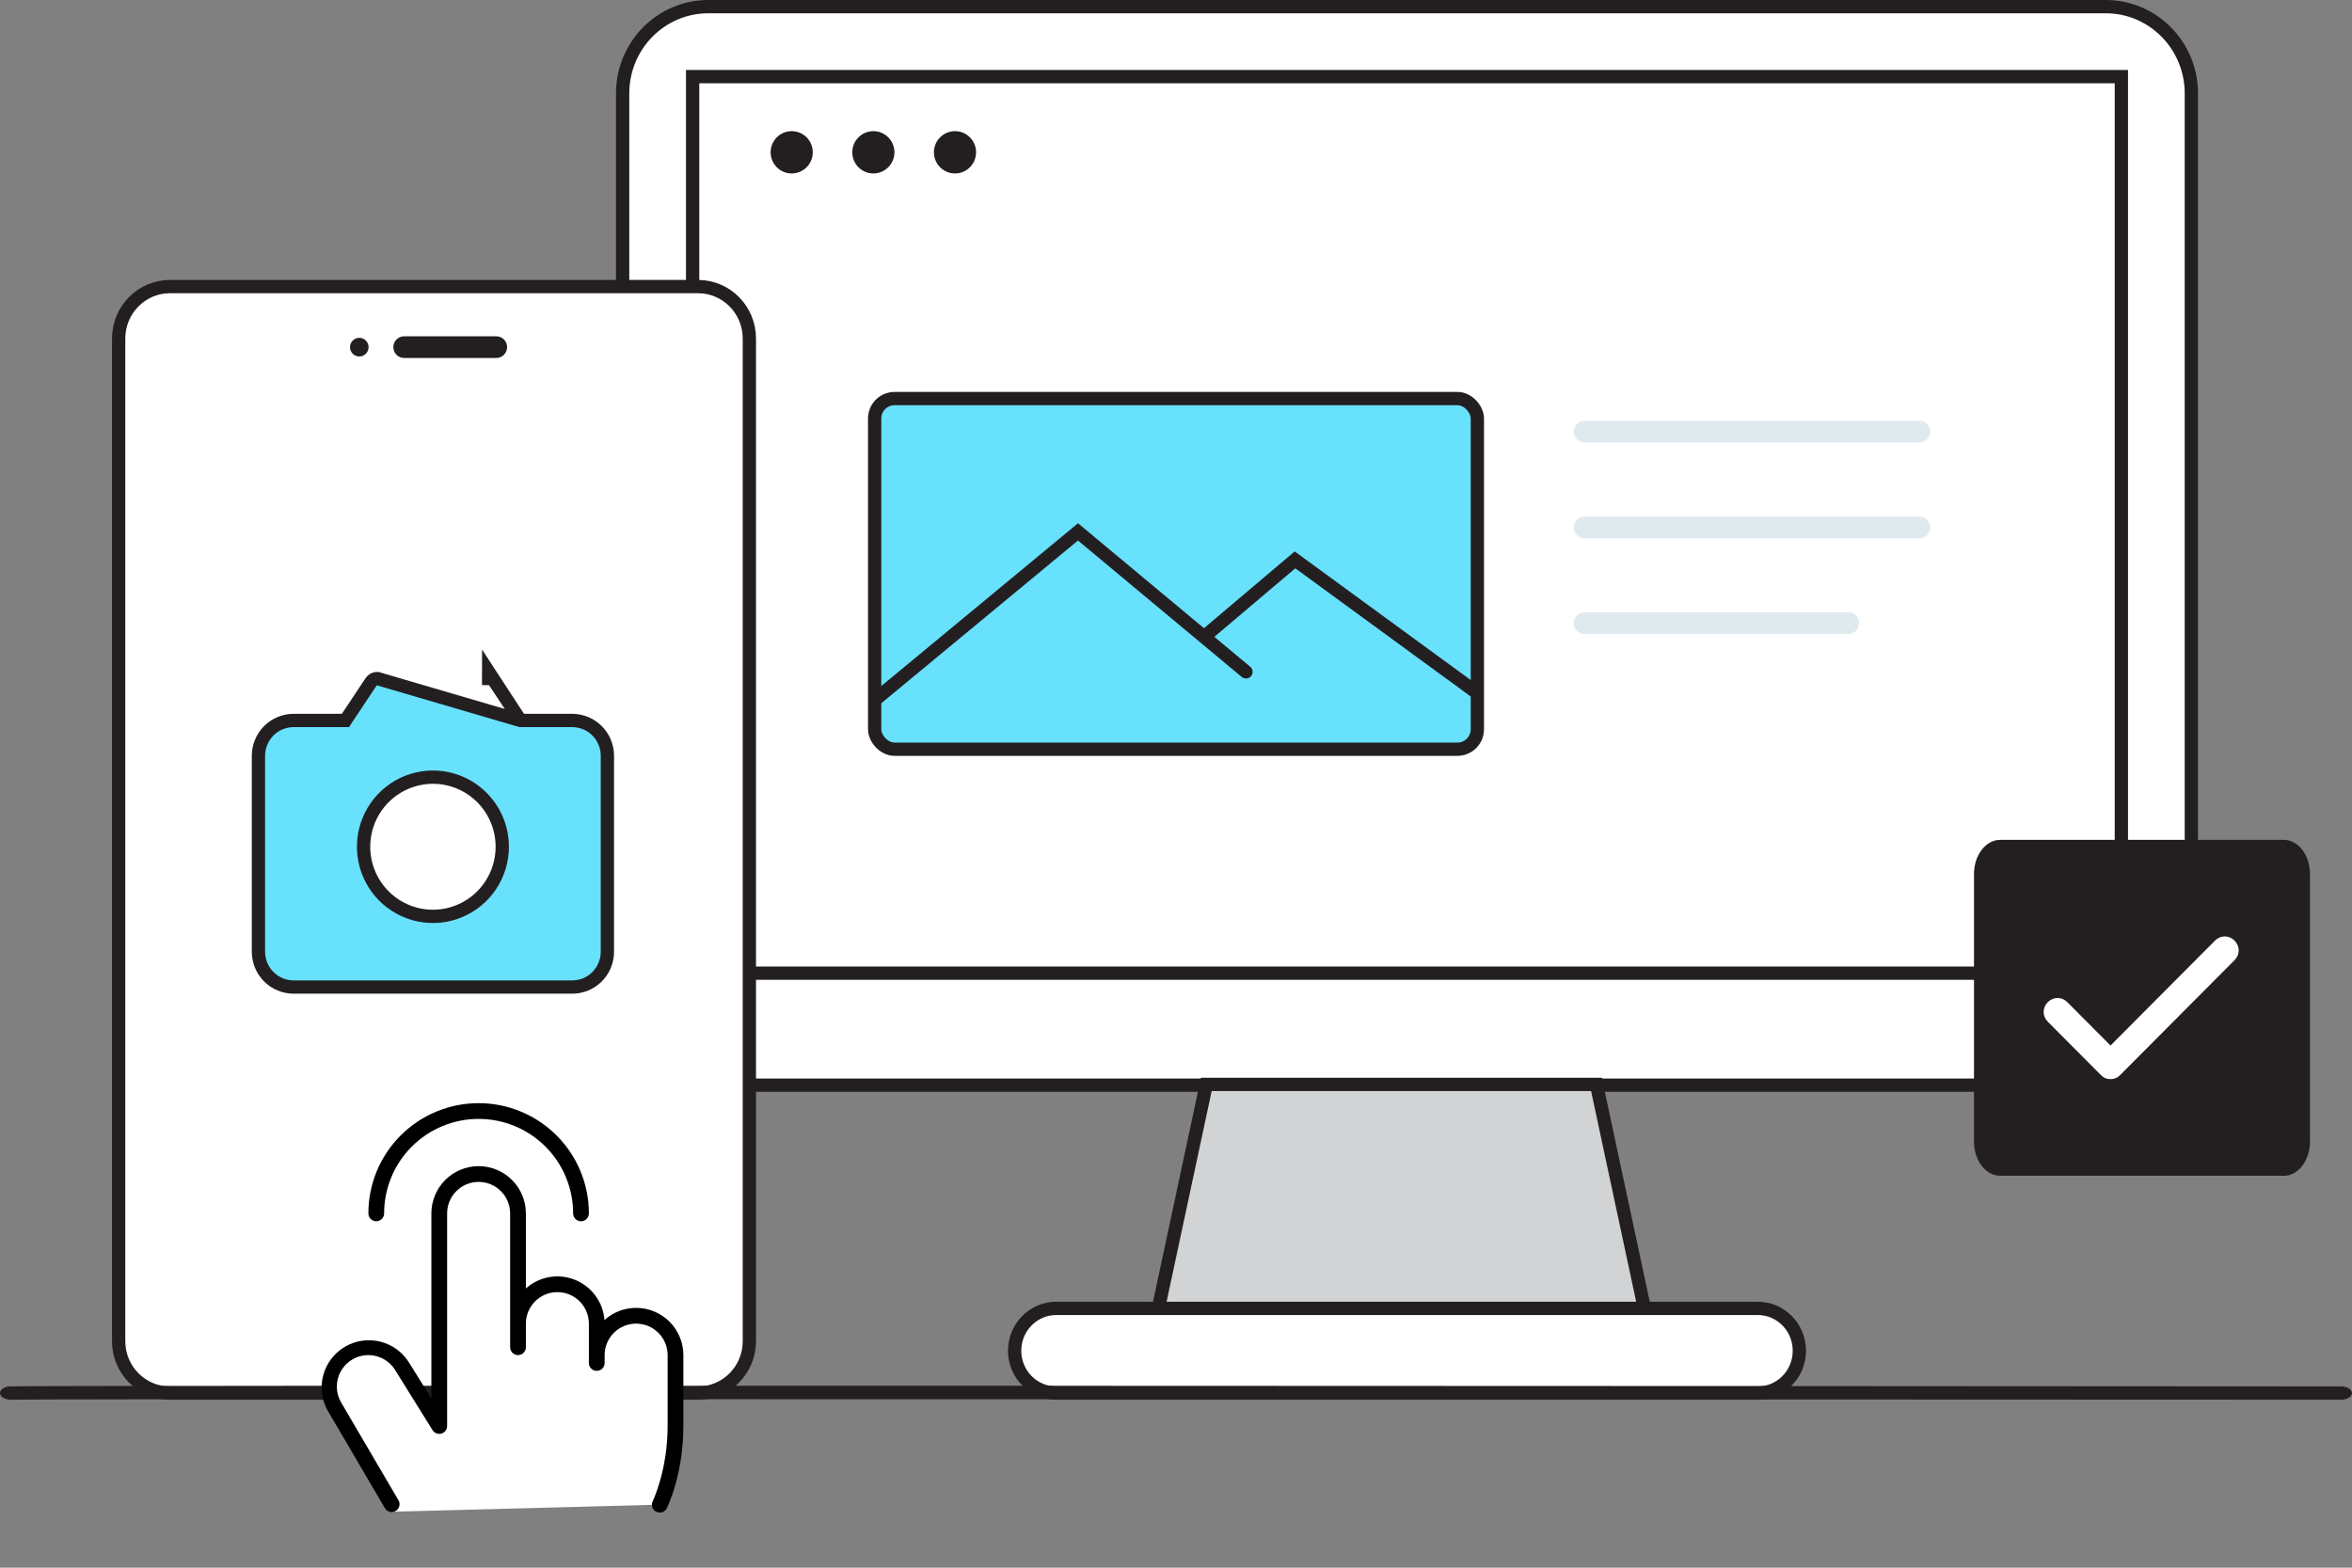 <svg width="177" height="118" viewBox="0 0 177 118" fill="none" xmlns="http://www.w3.org/2000/svg">
<rect x="0" y="0" width="177" height="118" fill="#808080" stroke="none"/>
<path d="M53.299 0.5H158.47C162.021 0.5 164.911 3.418 164.911 7.031V75.148C164.911 78.761 162.021 81.679 158.47 81.679H53.299C49.747 81.679 46.857 78.761 46.857 75.148V7.031C46.857 3.418 49.747 0.5 53.299 0.5Z" fill="white" stroke="#231F20"/>
<path d="M120.142 81.625L123.911 99.241H87.011L90.78 81.625H120.142Z" fill="#D1D3D4" stroke="#231F20"/>
<path d="M52.125 5.768H159.643V73.25H52.125V5.768Z" fill="white" stroke="#231F20"/>
<path d="M79.489 98.482H132.279C134.002 98.482 135.411 99.902 135.411 101.67C135.411 103.438 134.002 104.857 132.279 104.857H79.489C77.767 104.857 76.357 103.438 76.357 101.67C76.357 99.902 77.767 98.482 79.489 98.482Z" fill="white" stroke="#231F20"/>
<path d="M59.58 13.056C60.455 13.056 61.165 12.343 61.165 11.464C61.165 10.584 60.455 9.871 59.58 9.871C58.704 9.871 57.994 10.584 57.994 11.464C57.994 12.343 58.704 13.056 59.58 13.056Z" fill="#231F20"/>
<path d="M65.724 13.056C66.6 13.056 67.31 12.343 67.31 11.464C67.31 10.584 66.6 9.871 65.724 9.871C64.849 9.871 64.139 10.584 64.139 11.464C64.139 12.343 64.849 13.056 65.724 13.056Z" fill="#231F20"/>
<path d="M71.869 13.056C72.744 13.056 73.454 12.343 73.454 11.464C73.454 10.584 72.744 9.871 71.869 9.871C70.993 9.871 70.283 10.584 70.283 11.464C70.283 12.343 70.993 13.056 71.869 13.056Z" fill="#231F20"/>
<path d="M144.447 33.305H119.25C119.035 33.305 118.828 33.219 118.676 33.066C118.523 32.913 118.438 32.705 118.438 32.488C118.438 32.272 118.523 32.064 118.676 31.911C118.828 31.758 119.035 31.672 119.25 31.672H144.447C144.663 31.672 144.869 31.758 145.022 31.911C145.174 32.064 145.26 32.272 145.26 32.488C145.26 32.705 145.174 32.913 145.022 33.066C144.869 33.219 144.663 33.305 144.447 33.305Z" fill="#DFEAEF"/>
<path d="M144.447 40.522H119.25C119.035 40.522 118.828 40.436 118.676 40.282C118.523 40.129 118.438 39.922 118.438 39.705C118.438 39.489 118.523 39.281 118.676 39.128C118.828 38.975 119.035 38.889 119.25 38.889H144.447C144.663 38.889 144.869 38.975 145.022 39.128C145.174 39.281 145.26 39.489 145.26 39.705C145.26 39.922 145.174 40.129 145.022 40.282C144.869 40.436 144.663 40.522 144.447 40.522Z" fill="#DFEAEF"/>
<path d="M139.091 47.715H119.235C119.019 47.715 118.812 47.629 118.66 47.476C118.508 47.323 118.422 47.115 118.422 46.898C118.422 46.682 118.508 46.474 118.66 46.321C118.812 46.168 119.019 46.082 119.235 46.082H139.091C139.307 46.082 139.514 46.168 139.666 46.321C139.819 46.474 139.904 46.682 139.904 46.898C139.904 47.115 139.819 47.323 139.666 47.476C139.514 47.629 139.307 47.715 139.091 47.715Z" fill="#DFEAEF"/>
<path d="M12.787 21.572H52.535C54.66 21.572 56.393 23.317 56.393 25.482V100.948C56.393 103.113 54.66 104.858 52.535 104.858H12.787C10.662 104.858 8.929 103.113 8.929 100.948V25.482C8.929 23.317 10.662 21.572 12.787 21.572Z" fill="white" stroke="#231F20"/>
<path d="M0.777 105.356C0.592 105.351 0.415 105.307 0.276 105.231C0.137 105.156 0.044 105.053 0.013 104.941C-0.007 104.874 -0.004 104.806 0.02 104.74C0.045 104.674 0.091 104.611 0.155 104.557C0.22 104.502 0.302 104.456 0.396 104.421C0.49 104.386 0.595 104.364 0.704 104.355C1.517 104.255 135.238 104.325 176.187 104.355C176.403 104.355 176.609 104.407 176.762 104.501C176.914 104.595 177 104.723 177 104.856C177 104.988 176.914 105.116 176.762 105.21C176.609 105.304 176.403 105.356 176.187 105.356C174.456 105.356 3.305 105.266 0.923 105.356H0.777Z" fill="#231F20"/>
<path d="M171.868 63.215H150.523C149.435 63.215 148.553 64.369 148.553 65.794V85.922C148.553 87.346 149.435 88.501 150.523 88.501H171.868C172.956 88.501 173.838 87.346 173.838 85.922V65.794C173.838 64.369 172.956 63.215 171.868 63.215Z" fill="#231F20"/>
<path d="M168.159 70.798C167.74 70.377 167.111 70.377 166.692 70.798L158.828 78.698L155.577 75.433C155.158 75.011 154.529 75.011 154.109 75.433C153.69 75.854 153.69 76.486 154.109 76.907L158.094 80.909C158.303 81.12 158.513 81.225 158.828 81.225C159.142 81.225 159.352 81.12 159.562 80.909L168.159 72.273C168.579 71.852 168.579 71.22 168.159 70.798Z" fill="white"/>
<path d="M27.039 26.832C27.425 26.832 27.738 26.518 27.738 26.13C27.738 25.742 27.425 25.428 27.039 25.428C26.653 25.428 26.34 25.742 26.34 26.13C26.34 26.518 26.653 26.832 27.039 26.832Z" fill="#231F20"/>
<path d="M37.31 26.945H30.413C30.198 26.945 29.991 26.859 29.839 26.706C29.686 26.553 29.601 26.346 29.601 26.129C29.601 25.912 29.686 25.705 29.839 25.552C29.991 25.398 30.198 25.312 30.413 25.312H37.351C37.566 25.312 37.773 25.398 37.925 25.552C38.078 25.705 38.163 25.912 38.163 26.129C38.163 26.346 38.078 26.553 37.925 26.706C37.773 26.859 37.566 26.945 37.351 26.945H37.31Z" fill="#231F20"/>
<path d="M39.163 54.23L39.015 54.007L37.229 51.316C37.229 51.316 37.229 51.316 37.229 51.316C37.178 51.24 37.111 51.178 37.031 51.135C36.952 51.093 36.863 51.07 36.774 51.07C36.774 51.07 36.773 51.07 36.773 51.07L36.774 50.57L39.163 54.23ZM39.163 54.23H39.432H43.065C43.766 54.23 44.438 54.51 44.935 55.008C45.431 55.507 45.71 56.184 45.71 56.89V71.635C45.71 72.341 45.431 73.018 44.935 73.517C44.438 74.015 43.766 74.295 43.065 74.295H22.095C21.394 74.295 20.721 74.015 20.225 73.517C19.729 73.018 19.449 72.341 19.449 71.635V56.89C19.449 56.184 19.729 55.507 20.225 55.008C20.721 54.51 21.394 54.23 22.095 54.23H25.727H25.995L26.143 54.007L27.931 51.316L27.931 51.316C27.981 51.24 28.049 51.178 28.128 51.135C28.208 51.093 28.296 51.07 28.386 51.07L39.163 54.23ZM36.919 66.646C37.492 65.784 37.798 64.772 37.798 63.736C37.798 62.347 37.249 61.014 36.27 60.032C35.292 59.049 33.965 58.496 32.58 58.496C31.547 58.496 30.538 58.804 29.68 59.38C28.822 59.956 28.153 60.774 27.758 61.731C27.364 62.689 27.261 63.742 27.462 64.758C27.663 65.774 28.16 66.707 28.889 67.44C29.619 68.173 30.549 68.672 31.561 68.875C32.574 69.077 33.624 68.973 34.578 68.576C35.531 68.18 36.346 67.508 36.919 66.646Z" fill="#68E1FD" stroke="#231F20"/>
<rect x="65.822" y="30" width="45.357" height="26.393" rx="1.5" fill="#68E1FD" stroke="#231F20"/>
<path d="M81.124 40.035L81.445 39.651L81.126 39.385L80.806 39.65L81.124 40.035ZM93.447 50.955C93.659 51.132 93.975 51.103 94.151 50.891C94.328 50.679 94.299 50.364 94.087 50.187L93.447 50.955ZM66.166 53.063L81.443 40.42L80.806 39.65L65.529 52.293L66.166 53.063ZM80.804 40.419L93.447 50.955L94.087 50.187L81.445 39.651L80.804 40.419Z" fill="#231F20"/>
<path d="M97.456 42.143L97.751 41.739L97.433 41.507L97.133 41.761L97.456 42.143ZM110.857 52.555C111.08 52.718 111.393 52.669 111.556 52.447C111.719 52.224 111.67 51.911 111.447 51.748L110.857 52.555ZM90.93 48.319L97.779 42.524L97.133 41.761L90.284 47.556L90.93 48.319ZM97.161 42.546L110.857 52.555L111.447 51.748L97.751 41.739L97.161 42.546Z" fill="#231F20"/>
<path d="M24.758 103.777C24.337 104.62 27.744 110.801 29.5 113.786L49.518 113.259L50.571 109.571L50.9 103.25L50.044 100.089L47.41 99.036L44.776 102.196L44.25 97.455L41.616 96.402L39.509 97.455L38.982 101.143V91.661L37.928 89.027L35.294 88.5L33.187 91.134L32.66 106.411C32.134 105.708 30.869 104.093 30.026 103.25C28.973 102.196 28.973 101.67 27.393 101.67C25.812 101.67 25.285 102.723 24.758 103.777Z" fill="white"/>
<path d="M27.722 91.332C27.722 89.132 28.596 87.021 30.152 85.465C31.708 83.909 33.819 83.035 36.019 83.035C38.219 83.035 40.33 83.909 41.886 85.465C43.442 87.021 44.316 89.132 44.316 91.332C44.316 91.489 44.253 91.64 44.142 91.751C44.031 91.862 43.88 91.925 43.723 91.925C43.566 91.925 43.415 91.862 43.304 91.751C43.193 91.64 43.131 91.489 43.131 91.332C43.131 89.446 42.381 87.637 41.048 86.303C39.714 84.97 37.905 84.22 36.019 84.22C34.133 84.22 32.324 84.97 30.99 86.303C29.657 87.637 28.907 89.446 28.907 91.332C28.907 91.489 28.845 91.64 28.734 91.751C28.623 91.862 28.472 91.925 28.315 91.925C28.157 91.925 28.007 91.862 27.896 91.751C27.785 91.64 27.722 91.489 27.722 91.332ZM47.872 98.444C46.992 98.443 46.143 98.77 45.491 99.361C45.44 98.699 45.206 98.065 44.814 97.53C44.422 96.995 43.888 96.58 43.272 96.333C42.657 96.085 41.984 96.015 41.331 96.129C40.678 96.244 40.069 96.539 39.575 96.981V91.332C39.575 90.389 39.2 89.484 38.533 88.818C37.867 88.151 36.962 87.776 36.019 87.776C35.076 87.776 34.172 88.151 33.505 88.818C32.838 89.484 32.463 90.389 32.463 91.332V105.259L30.795 102.583C30.311 101.79 29.536 101.218 28.635 100.99C27.735 100.761 26.781 100.894 25.977 101.359C25.173 101.825 24.584 102.587 24.334 103.482C24.085 104.377 24.196 105.334 24.643 106.148L28.987 113.556C29.072 113.679 29.2 113.765 29.345 113.798C29.491 113.83 29.643 113.807 29.773 113.732C29.902 113.657 29.998 113.537 30.042 113.394C30.086 113.252 30.074 113.098 30.01 112.963L25.667 105.555C25.353 105.011 25.268 104.363 25.43 103.756C25.593 103.149 25.991 102.631 26.535 102.316C27.08 102.002 27.727 101.917 28.334 102.08C28.942 102.243 29.46 102.64 29.774 103.185L29.785 103.202L32.552 107.647C32.62 107.757 32.722 107.841 32.842 107.888C32.963 107.934 33.095 107.94 33.219 107.905C33.343 107.869 33.452 107.794 33.53 107.691C33.607 107.588 33.649 107.462 33.648 107.333V91.332C33.648 90.703 33.898 90.1 34.343 89.656C34.787 89.211 35.39 88.962 36.019 88.962C36.648 88.962 37.251 89.211 37.695 89.656C38.14 90.1 38.389 90.703 38.389 91.332V101.407C38.389 101.564 38.452 101.715 38.563 101.826C38.674 101.937 38.825 101.999 38.982 101.999C39.139 101.999 39.29 101.937 39.401 101.826C39.512 101.715 39.575 101.564 39.575 101.407V99.629C39.575 99 39.825 98.397 40.269 97.953C40.714 97.508 41.317 97.258 41.945 97.258C42.574 97.258 43.177 97.508 43.621 97.953C44.066 98.397 44.316 99 44.316 99.629V102.592C44.316 102.749 44.378 102.9 44.489 103.011C44.601 103.122 44.751 103.185 44.908 103.185C45.066 103.185 45.216 103.122 45.328 103.011C45.439 102.9 45.501 102.749 45.501 102.592V101.999C45.501 101.371 45.751 100.768 46.195 100.323C46.64 99.879 47.243 99.629 47.872 99.629C48.5 99.629 49.103 99.879 49.548 100.323C49.992 100.768 50.242 101.371 50.242 101.999V107.333C50.242 110.69 49.13 112.972 49.119 112.994C49.084 113.064 49.063 113.14 49.058 113.217C49.052 113.295 49.062 113.373 49.087 113.447C49.111 113.521 49.15 113.589 49.201 113.648C49.252 113.707 49.315 113.755 49.384 113.79C49.467 113.831 49.557 113.852 49.65 113.852C49.76 113.852 49.868 113.822 49.961 113.764C50.055 113.706 50.131 113.623 50.18 113.525C50.23 113.422 51.427 110.987 51.427 107.333V101.999C51.427 101.056 51.053 100.152 50.386 99.485C49.719 98.818 48.815 98.444 47.872 98.444Z" fill="black"/>
</svg>
